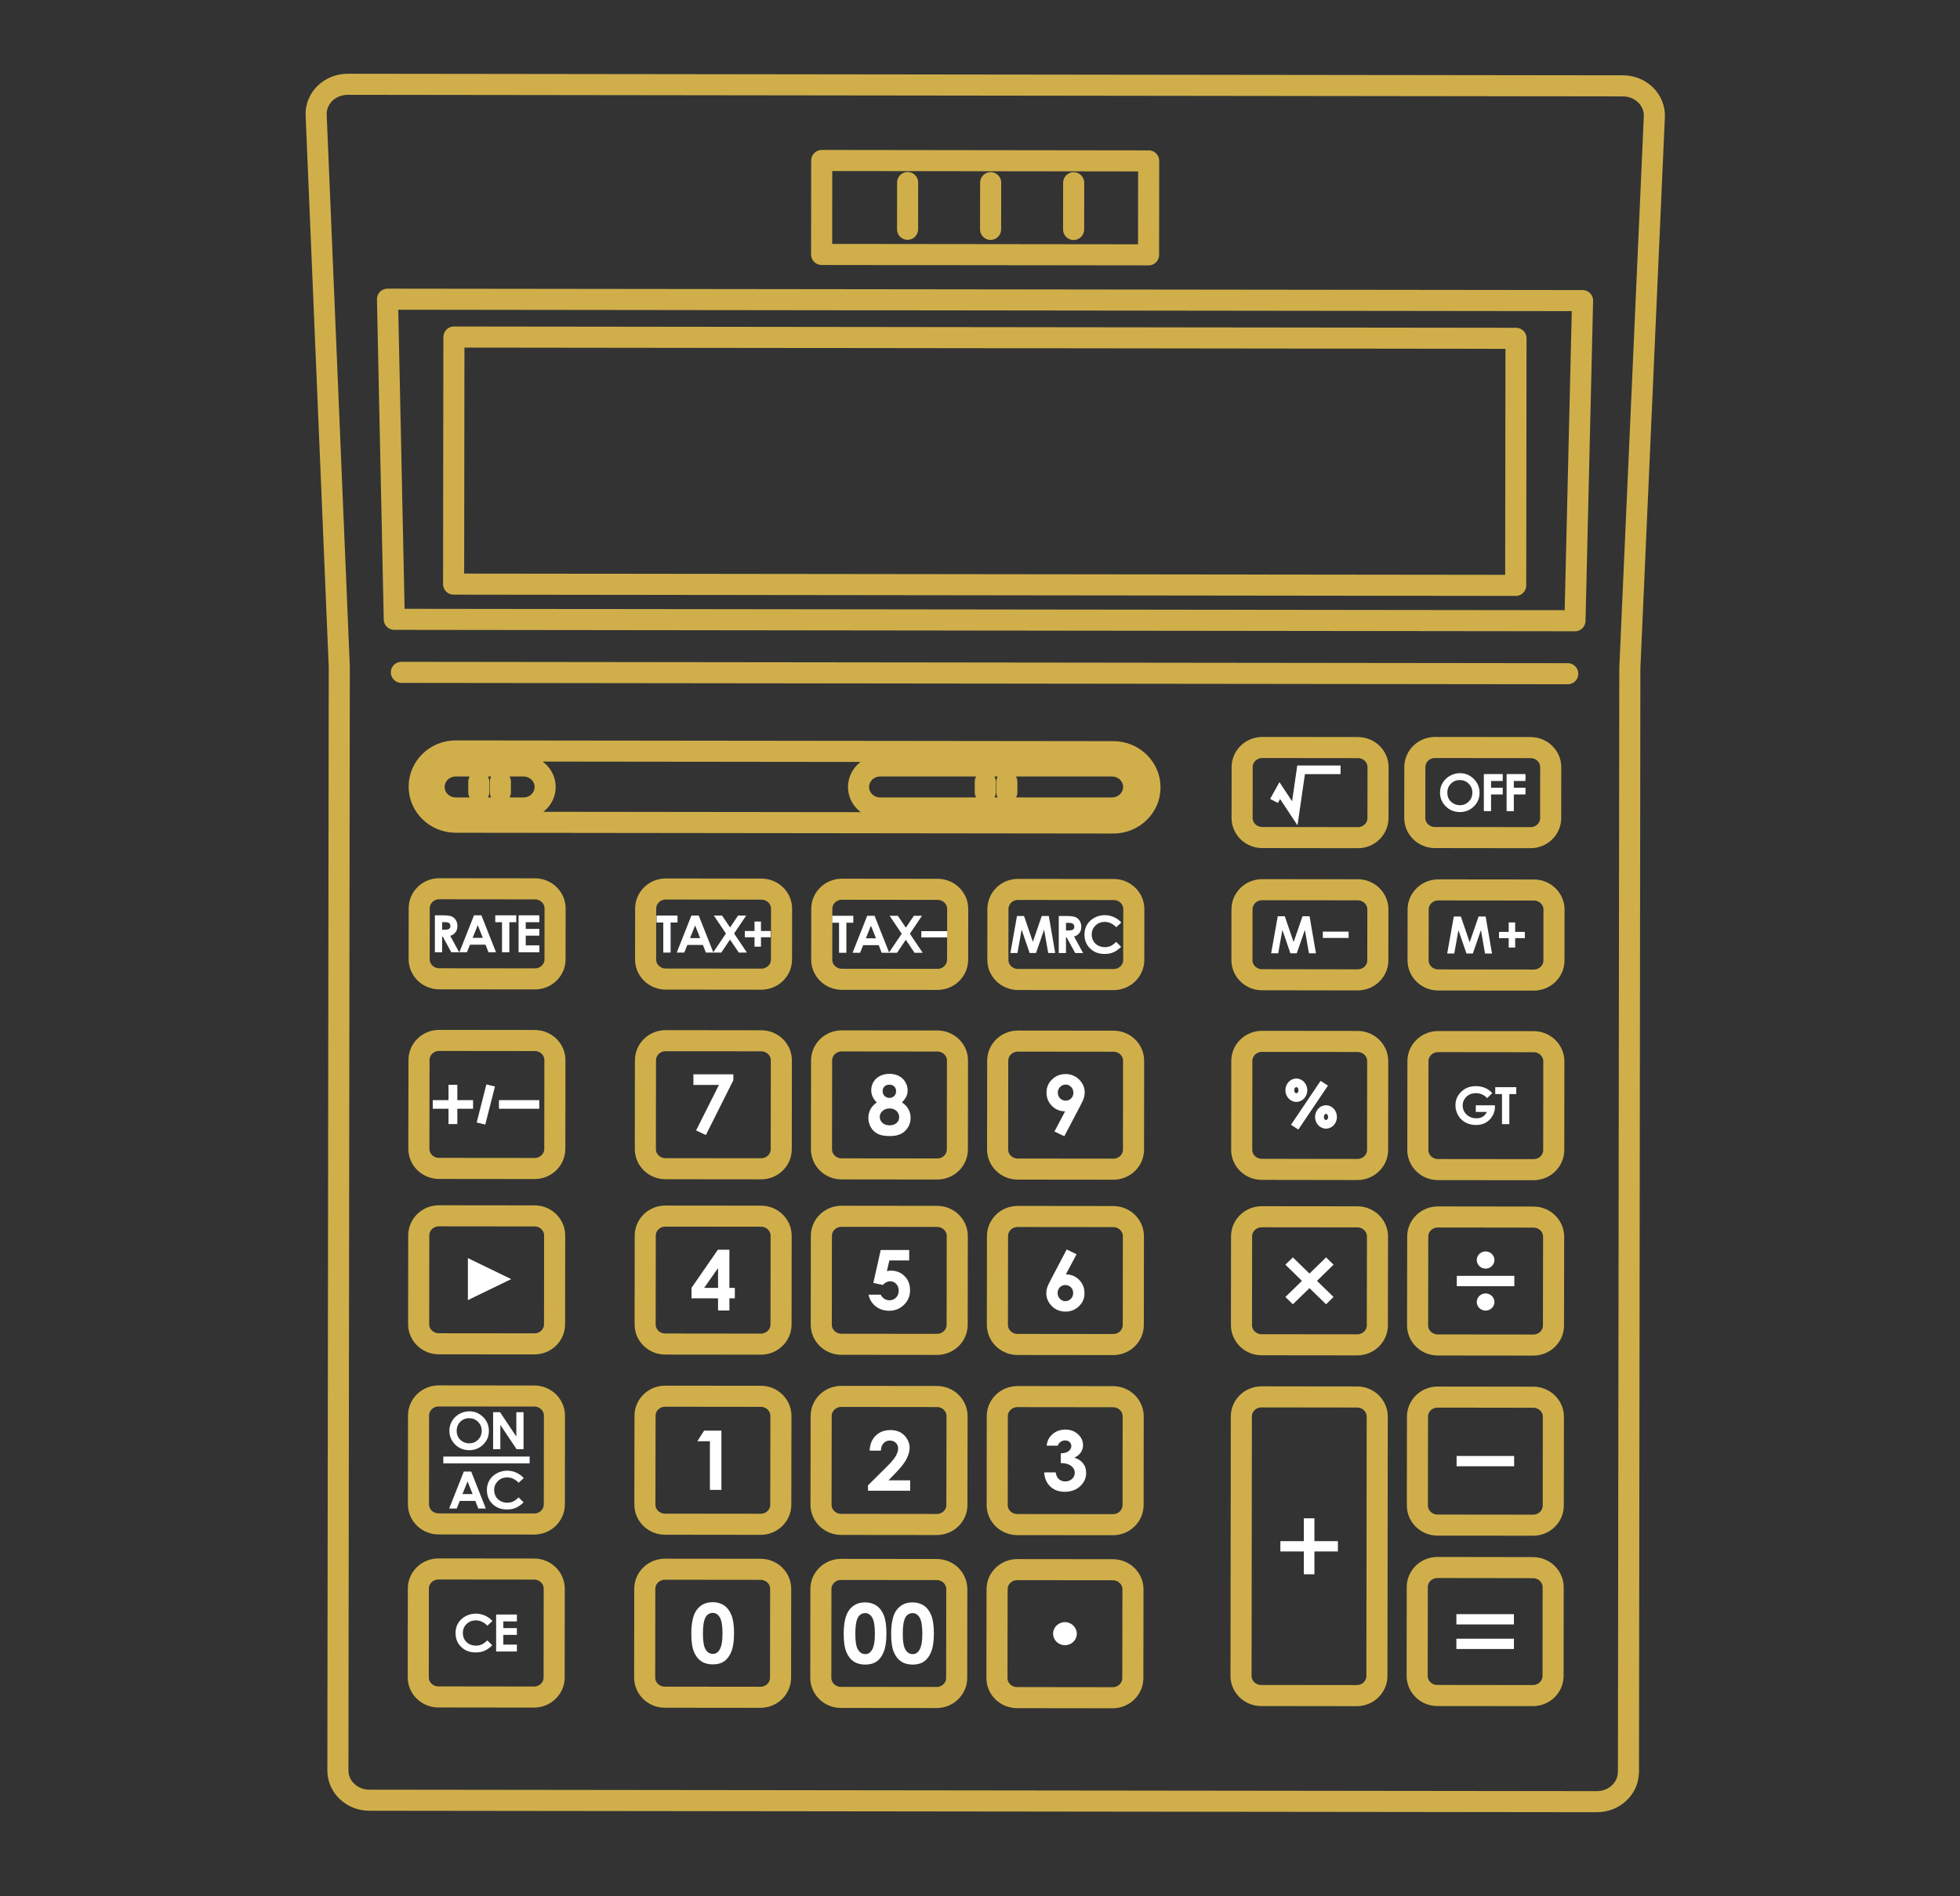 <svg width="93" height="90" viewBox="0 0 93 90" fill="none" xmlns="http://www.w3.org/2000/svg"><rect x="0" y="0" width="93" height="90" fill="#333333" stroke="none"/><path d="m19.045 31.911 55.343.065M43.066 8.664l-.003 2.217m3.943-2.212L47.002 10.886m3.943-2.212-.003 2.217M22.718 37.103v.499m1.024-.499v.499m23.009-.499v.499m1.023-.499v.499m27.317-23.335-56.705-.067.322 15.194 56.023.067.36-15.194Zm-3.158 1.79-50.395-.06-.015 11.726 50.395.06.015-11.726ZM54.503 7.637l-15.513-.02-.005 4.46 15.513.018.005-4.459ZM26.293 79.616l.005-4.214c0-.515-.427-.931-.955-.932l-4.536-.005c-.528 0-.956.416-.956.929l-.005 4.214c-.002.513.427.931.955.931l4.535.006c.529 0 .957-.416.958-.929Zm.01-8.213.005-4.213c0-.515-.427-.931-.955-.932l-4.536-.005c-.528-.002-.957.416-.957.929l-.005 4.214c0 .513.427.931.955.931l4.534.005c.529.002.957-.414.958-.929Zm.01-8.549.005-4.214c.002-.513-.425-.931-.955-.931l-4.535-.005c-.528-.002-.957.416-.958.929l-.005 4.214c0 .514.427.931.955.931l4.536.005c.528.002.956-.414.956-.929Zm.012-8.324.005-4.214c0-.513-.427-.931-.955-.931l-4.536-.005c-.528-.002-.957.414-.957.929l-.007 4.214c0 .514.427.931.957.931l4.534.005c.528.002.957-.416.958-.929Zm.01-8.999.003-2.414c0-.513-.427-.931-.955-.931l-4.536-.005c-.528-.002-.956.414-.956.929l-.003 2.414c0 .514.427.931.955.931l4.536.005c.528.002.957-.416.957-.929Zm10.702 34.096.005-4.214c.002-.514-.425-.931-.955-.931l-4.535-.005c-.528 0-.957.416-.958.929l-.005 4.214c0 .513.427.931.955.931l4.536.005c.528.002.956-.414.956-.929Zm.01-8.211.007-4.214c0-.514-.427-.931-.955-.931l-4.536-.005c-.528-.002-.957.414-.957.929l-.007 4.214c0 .514.427.931.955.931l4.536.005c.528.002.957-.416.957-.929Zm.012-8.549.005-4.214c0-.513-.427-.931-.955-.931l-4.536-.005c-.528-.002-.957.414-.957.929l-.005 4.212c-.002.515.427.932.955.932l4.535.005c.529.002.956-.416.958-.929Zm.01-8.324.005-4.214c.002-.513-.427-.931-.955-.931l-4.535-.006c-.529 0-.956.416-.958.931l-.005 4.213c0 .515.427.931.955.932l4.536.005c.528.002.957-.416.957-.929Zm.012-8.999.003-2.414c0-.513-.427-.931-.955-.931l-4.536-.006c-.528 0-.957.416-.957.929l-.003 2.414c-.002.515.427.931.955.932l4.534.005c.529 0 .957-.416.958-.929Zm8.313 34.093.005-4.213c0-.515-.425-.932-.955-.932l-4.535-.005c-.528-.002-.957.416-.958.929l-.005 4.214c0 .514.427.931.955.931l4.536.005c.528.002.956-.414.956-.929Zm.01-8.211.007-4.214c0-.513-.427-.931-.955-.931l-4.536-.005c-.528-.002-.957.416-.957.929l-.007 4.214c0 .513.427.931.955.931l4.536.005c.528.002.957-.414.957-.929Zm.012-8.549.005-4.214c0-.514-.427-.931-.955-.931l-4.536-.005c-.528 0-.957.414-.957.929l-.005 4.214c-.002.513.427.931.955.931l4.535.005c.529.002.956-.416.958-.929Zm.01-8.324.005-4.214c.002-.514-.427-.931-.955-.931l-4.535-.005c-.529-.002-.956.414-.958.929l-.005 4.214c0 .513.427.931.955.931l4.536.005c.528.002.957-.416.957-.929Zm.012-8.999.003-2.414c0-.513-.427-.931-.955-.931l-4.536-.005c-.528 0-.957.414-.957.929l-.003 2.413c-.002.515.427.931.955.932l4.534.005c.529.002.957-.416.958-.929Zm8.313 34.094.007-4.214c0-.515-.427-.931-.955-.932l-4.536-.005c-.528 0-.957.416-.957.929l-.007 4.214c0 .513.427.931.955.931l4.536.006c.528 0 .956-.416.956-.929Zm.012-8.213.005-4.213c0-.515-.427-.931-.955-.932l-4.536-.005c-.528 0-.957.416-.957.929l-.005 4.214c-.002.513.425.931.955.931l4.534.005c.528.002.957-.414.958-.929Zm.01-8.549.005-4.214c0-.513-.427-.931-.955-.931l-4.536-.005c-.528-.002-.957.416-.957.929l-.005 4.214c0 .514.427.931.955.931l4.536.005c.528.002.957-.414.957-.929Zm.01-8.324.005-4.214c.002-.513-.427-.931-.955-.931l-4.535-.005c-.528 0-.956.414-.958.929l-.005 4.214c0 .514.427.931.955.931l4.536.005c.528.002.957-.416.957-.929Zm.012-8.999.003-2.414c0-.513-.427-.931-.955-.931l-4.536-.005c-.528-.002-.957.414-.957.929l-.003 2.414c-.002.514.427.931.955.931l4.534.005c.529.002.958-.416.958-.929Zm11.538 33.985.015-12.313c0-.513-.427-.931-.955-.931l-4.535-.006c-.529 0-.958.416-.958.929l-.015 12.313c-.002.513.427.931.955.932l4.534.005c.529 0 .958-.416.958-.929Zm.02-16.648.007-4.214c0-.513-.427-.931-.957-.932l-4.534-.005c-.528 0-.957.416-.958.929l-.005 4.214c0 .513.427.931.955.932l4.536.005c.528 0 .957-.416.957-.929Zm.012-8.324.005-4.214c0-.513-.427-.931-.955-.932l-4.536-.005c-.528 0-.957.416-.957.929l-.005 4.214c-.002.513.425.931.955.931l4.535.007c.528 0 .956-.416.958-.929Zm.01-8.999.003-2.414c.002-.513-.427-.931-.955-.932l-4.534-.005c-.529 0-.958.416-.958.929l-.003 2.414c0 .513.427.931.955.931l4.536.007c.528 0 .957-.416.957-.929Zm8.315 33.971.005-4.214c0-.513-.427-.931-.955-.931l-4.536-.007c-.528 0-.957.416-.957.929l-.005 4.214c0 .513.427.931.955.932l4.534.005c.529 0 .957-.416.958-.929Zm.01-8.089.005-4.214c.002-.514-.427-.931-.955-.931l-4.535-.006c-.529 0-.957.416-.958.929l-.005 4.214c0 .514.427.931.955.932l4.536.005c.528 0 .956-.416.956-.929Zm.01-8.549.007-4.214c0-.513-.427-.931-.955-.931l-4.536-.006c-.528 0-.957.416-.957.929l-.007 4.214c0 .513.427.931.955.932l4.536.005c.528 0 .957-.416.957-.929Zm.012-8.324.005-4.214c0-.513-.427-.931-.955-.932l-4.536-.005c-.528 0-.957.416-.957.929l-.005 4.214c-.002.513.425.931.955.932l4.535.005c.528 0 .956-.416.958-.929Zm.01-8.999.003-2.414c.002-.514-.427-.931-.955-.932l-4.534-.005c-.529 0-.957.416-.958.929l-.003 2.414c0 .513.427.931.955.931l4.536.006c.528 0 .957-.416.957-.929Zm-8.349-6.759.003-2.414c.002-.515-.427-.931-.955-.932l-4.535-.005c-.529 0-.956.416-.958.929l-.003 2.414c0 .513.427.931.955.931l4.536.006c.528 0 .956-.416.956-.929Zm8.193 0 .003-2.414c.002-.515-.427-.931-.955-.932l-4.534-.005c-.528 0-.957.416-.958.929l-.003 2.414c0 .513.427.931.956.931l4.535.006c.528 0 .957-.416.957-.929Zm-19.52-.262c.315-.305.509-.727.509-1.195 0-.934-.775-1.692-1.735-1.694l-31.202-.036h-.003c-.958 0-1.735.756-1.737 1.689-.002.934.776 1.692 1.735 1.694l31.202.037c.481 0 .916-.189 1.231-.495Zm-28.491-.51c.186-.181.3-.429.3-.704 0-.551-.459-.998-1.025-.998h-3.218c-.283 0-.539.112-.725.292-.184.181-.3.43-.3.706 0 .549.459.996 1.025.996h3.218c.283 0 .539-.111.725-.292Zm27.924 0c.186-.181.3-.429.3-.704 0-.551-.459-.998-1.025-.998H41.762c-.283 0-.539.112-.725.292-.184.181-.3.43-.3.706 0 .549.459.996 1.025.996h11c.283 0 .539-.111.725-.292Zm23.779 46.049.065-52.394L78.497 5.542c.035-.8-.642-1.467-1.492-1.467L16.497 4c-.849 0-1.529.663-1.496 1.464l1.097 26.173-.065 52.394c0 .778.667 1.409 1.492 1.41l58.244.069c.826 0 1.496-.629 1.496-1.407l.002.003Z" stroke="#D0AF4B" stroke-linecap="round" stroke-linejoin="round"/><path d="M33.407 67.9h.823v2.811h-.546v-2.308h-.595l.318-.502ZM41.798 68.85h-.536c.015-.303.112-.541.293-.716.181-.174.414-.261.699-.261.176 0 .33.036.464.108.134.072.241.176.322.311s.121.274.121.414c0 .166-.049.346-.146.538-.097.192-.276.419-.534.681l-.323.333h1.028v.495h-2v-.256l.893-.887c.216-.212.36-.383.43-.514.07-.13.107-.246.107-.35 0-.104-.037-.197-.111-.269-.074-.072-.169-.106-.286-.106-.117 0-.216.042-.295.129-.079.086-.121.201-.126.347v.002ZM50.188 68.614h-.528c.027-.207.104-.375.23-.5.176-.176.395-.264.662-.264.236 0 .435.073.596.22.161.147.241.32.241.522 0 .126-.035.238-.106.342-.07.104-.172.186-.305.251.176.051.313.14.412.266.099.126.147.276.147.448 0 .253-.096.466-.286.641-.191.174-.434.262-.73.262-.28 0-.509-.083-.685-.248-.176-.165-.273-.39-.29-.673h.544c.023.145.075.253.156.324.08.072.182.106.305.106.122 0 .234-.041.318-.121.084-.08.127-.178.127-.293 0-.127-.057-.235-.171-.323-.114-.088-.278-.134-.492-.135v-.458c.132-.01.231-.031.295-.06.064-.029.116-.072.151-.124.035-.052.054-.108.054-.166 0-.077-.027-.14-.082-.191-.055-.051-.127-.075-.216-.075-.079 0-.149.023-.214.07-.065.047-.107.106-.132.181v-.002ZM33.808 76.041c.211 0 .392.051.544.152.152.101.27.254.353.461.084.207.124.496.124.864s-.042.663-.127.871c-.085.207-.198.36-.34.458-.142.098-.323.147-.539.147-.216 0-.4-.049-.548-.147-.147-.098-.263-.248-.347-.447-.084-.199-.126-.484-.126-.854 0-.515.082-.89.245-1.122.183-.254.435-.382.76-.382v-.002Zm.013.509c-.092 0-.174.029-.246.086-.072.057-.127.158-.164.298-.037.14-.057.349-.057.621 0 .355.044.602.131.737.087.135.199.204.338.204.139 0 .239-.064.317-.192.095-.155.142-.416.142-.779 0-.363-.043-.624-.129-.765-.086-.14-.196-.21-.332-.21ZM41.039 76.051c.211 0 .392.051.544.152.152.101.27.254.353.461.084.207.124.496.124.864 0 .368-.042.663-.127.871-.085.207-.198.36-.34.458-.142.098-.323.147-.539.147-.216 0-.4-.049-.548-.147-.147-.098-.263-.248-.347-.447-.084-.199-.126-.484-.126-.854 0-.515.082-.89.245-1.122.182-.254.435-.382.76-.382v-.002Zm.013.509c-.092 0-.174.029-.246.086-.072.057-.127.158-.164.298-.037.14-.057.349-.057.621 0 .355.043.602.131.737.087.135.199.204.338.204.139 0 .24-.064.317-.192.096-.155.142-.416.142-.779 0-.364-.044-.624-.129-.765s-.196-.21-.332-.21ZM43.29 76.051c.211 0 .392.051.544.152.152.101.27.254.353.461.084.207.124.496.124.864 0 .368-.042.663-.127.871-.085.207-.198.36-.34.458-.142.098-.323.147-.539.147-.216 0-.4-.049-.548-.147-.147-.098-.263-.248-.347-.447-.084-.199-.126-.484-.126-.854 0-.515.082-.89.244-1.122.183-.254.435-.382.76-.382v-.002Zm.013.509c-.092 0-.174.029-.246.086-.072.057-.127.158-.164.298-.037.14-.057.349-.057.621 0 .355.043.602.131.737.087.135.199.204.338.204.139 0 .239-.064.317-.192.096-.155.142-.416.142-.779 0-.364-.044-.624-.129-.765-.086-.14-.196-.21-.332-.21ZM51.094 77.536c0 .302-.253.548-.563.548-.31 0-.563-.246-.563-.548s.253-.548.563-.548c.31 0 .563.254.563.548ZM34.061 59.315h.548v1.81h.258v.496h-.258v.577h-.538v-.577H32.811v-.496l1.25-1.81Zm.01 1.81v-.942l-.66.942h.66ZM41.788 59.326h1.352v.496h-.941l-.117.51c.034-.008.065-.016.096-.019.03-.003.062-.007.09-.007.261 0 .479.086.653.261.174.174.26.396.26.668 0 .272-.096.505-.288.693-.193.188-.425.282-.7.282-.246 0-.457-.068-.635-.204-.178-.135-.293-.323-.347-.559h.578c.045.088.104.155.176.199.072.044.152.068.241.068.122 0 .224-.042.31-.129.085-.086.127-.196.127-.329 0-.134-.04-.236-.119-.32-.079-.083-.174-.126-.288-.126-.06 0-.119.015-.177.044-.059.029-.116.073-.173.132l-.447-.098.35-1.56v-.003ZM50.614 59.301l.467.228-.506.955c.244 0 .452.085.625.256.172.171.258.383.258.636 0 .253-.089.452-.265.621-.176.17-.389.254-.637.254-.248 0-.477-.088-.65-.264-.172-.176-.26-.378-.26-.607 0-.086.013-.174.04-.262.027-.088.089-.223.186-.404l.742-1.413h-.002Zm-.069 1.689c-.102 0-.188.036-.258.108-.07.072-.104.161-.104.271 0 .109.037.199.109.274.072.075.157.111.255.111.102 0 .189-.036.263-.109.074-.073.111-.165.111-.276 0-.111-.035-.199-.107-.271-.072-.072-.161-.108-.268-.108ZM32.901 50.99h1.895v.28l-1.303 2.6-.464-.218 1.084-2.16h-1.211v-.502ZM20.635 43.441h.363c.199 0 .342.018.425.052.084.034.152.091.204.173s.077.176.077.285c0 .116-.028.212-.085.29-.057.078-.142.137-.256.176l.427.781h-.375l-.405-.743h-.032v.743h-.343v-1.757Zm.343.686h.107c.109 0 .184-.015.226-.042.042-.028.062-.075.062-.139 0-.039-.01-.072-.03-.1-.02-.028-.047-.049-.082-.062-.034-.013-.097-.018-.188-.018h-.094v.36h-.002ZM22.494 43.441h.348l.694 1.756h-.357l-.141-.362h-.737l-.147.362h-.357l.695-1.756h.002Zm.176.466-.243.603h.482l-.241-.603h.002ZM23.499 43.441h.997v.329h-.328v1.427h-.348v-1.427h-.32v-.329ZM24.606 43.441h.985v.328h-.645v.318h.645v.321h-.645v.461h.645v.328h-.985v-1.756ZM22.263 66.982c.255 0 .474.09.658.271.184.179.276.399.276.659 0 .259-.09.473-.271.65-.181.178-.402.266-.66.266-.258 0-.496-.091-.675-.274-.179-.183-.268-.4-.268-.649 0-.168.042-.323.126-.463.084-.14.198-.253.345-.334.146-.082.303-.124.472-.124l-.003-.002Zm-.003.328c-.168 0-.308.057-.42.17-.112.113-.171.256-.171.43 0 .194.072.347.214.461.111.088.24.132.384.132.163 0 .301-.057.417-.171.114-.114.172-.256.172-.424s-.057-.308-.172-.424c-.116-.116-.256-.174-.422-.174h-.002ZM23.397 67.025h.33l.772 1.156v-1.156h.343v1.756h-.33l-.771-1.153v1.153h-.343v-1.756h-.002ZM22.01 69.842h.348l.694 1.756h-.357l-.141-.362h-.737l-.147.362h-.357l.695-1.756h.002Zm.176.466-.243.603h.482l-.241-.603h.002ZM24.851 70.15l-.239.223c-.164-.168-.347-.253-.551-.253-.172 0-.318.057-.435.173-.119.114-.178.256-.178.424 0 .117.027.222.079.311.052.091.126.163.221.214.095.051.203.078.318.078.101 0 .191-.018.273-.054.082-.036.172-.103.271-.197l.233.236c-.134.127-.26.215-.379.264s-.255.073-.405.073c-.28 0-.511-.086-.688-.259-.179-.173-.268-.395-.268-.665 0-.174.04-.331.122-.466.082-.135.198-.246.35-.328.152-.082.315-.124.491-.124.149 0 .291.031.43.091.137.062.256.148.357.261l-.002-.003ZM23.365 76.935l-.239.223c-.164-.168-.347-.253-.551-.253-.173 0-.318.057-.436.173-.119.114-.177.256-.177.424 0 .117.027.222.079.311.052.091.126.163.221.214.096.051.203.078.318.078.101 0 .191-.018.273-.054.082-.036.173-.103.271-.197l.233.236c-.134.127-.26.215-.379.264-.119.049-.255.073-.405.073-.28 0-.511-.086-.689-.259-.179-.173-.268-.395-.268-.665 0-.174.04-.331.122-.466.082-.135.198-.246.35-.328.152-.082.315-.124.491-.124.149 0 .291.031.43.091.137.062.256.148.357.261l-.002-.003ZM23.541 76.627h.985v.328h-.645v.318h.645v.321h-.645v.461h.645v.328h-.985V76.627ZM31.151 43.455h.997v.329h-.328v1.426h-.348v-1.426h-.32v-.329ZM32.808 43.455h.348l.694 1.756h-.357l-.141-.362h-.737l-.147.362h-.357l.695-1.756h.002Zm.176.466-.243.603h.482l-.241-.603h.002Z" fill="#fff"/><path d="M33.875 43.455h.387l.379.564.38-.564h.385l-.573.851.608.905h-.387l-.415-.618-.415.618h-.389l.61-.905-.573-.851h.003Z" fill="#fff"/><path d="M35.801 44.185v-.448h.306v.448h.459v.298h-.459v.447h-.306v-.447h-.459v-.298h.459ZM39.491 43.465h.997v.329h-.328v1.427h-.348v-1.427h-.32v-.329ZM41.15 43.465h.348l.694 1.756h-.357l-.141-.362h-.737l-.147.362h-.357l.695-1.756h.002Zm.176.466-.243.603h.482l-.241-.603h.002Z" fill="#fff"/><path d="M42.215 43.465h.387l.379.564.38-.564h.385l-.573.851.608.905h-.387l-.415-.618-.415.618h-.389l.61-.905-.573-.851h.003Z" fill="#fff"/><path d="M44.94 44.193v.298h-1.224v-.298h1.224ZM48.254 43.475h.335l.419 1.224.422-1.224h.335l.303 1.756h-.332l-.194-1.109-.384 1.109h-.303l-.38-1.109-.198 1.109h-.335l.313-1.756h-.002ZM50.237 43.475h.363c.199 0 .342.018.425.052.084.034.152.091.204.173.052.082.077.176.077.285 0 .116-.029.212-.085.29-.057.078-.142.137-.256.176l.427.781h-.375l-.405-.743h-.032v.743h-.343v-1.757Zm.343.686h.107c.109 0 .184-.015.226-.042.042-.028.062-.075.062-.139 0-.039-.01-.072-.03-.1-.02-.028-.049-.049-.082-.062-.035-.013-.097-.018-.188-.018h-.094v.36h-.002ZM53.205 43.784l-.239.223c-.164-.168-.347-.253-.551-.253-.172 0-.318.057-.435.173-.119.114-.178.256-.178.424 0 .117.027.222.079.311.052.091.126.163.221.214.095.052.203.078.318.078.099 0 .191-.018.273-.054.082-.036.172-.103.271-.197l.233.236c-.134.127-.26.215-.379.264s-.255.073-.405.073c-.28 0-.509-.086-.688-.259-.179-.173-.268-.395-.268-.665 0-.174.04-.331.122-.466.082-.135.198-.246.35-.328.152-.083.315-.124.491-.124.149 0 .293.031.43.091.137.062.256.148.357.261l-.002-.003ZM69.269 36.695c.255 0 .474.09.658.271.184.181.276.399.276.659s-.09.473-.271.65c-.181.178-.402.266-.66.266-.258 0-.496-.091-.675-.274-.179-.182-.27-.399-.27-.649 0-.168.042-.323.126-.463.084-.14.198-.253.345-.334.146-.082.303-.124.472-.124l-.002-.002Zm-.003.328c-.168 0-.307.057-.42.17-.114.113-.171.256-.171.43 0 .194.072.347.214.461.112.088.239.132.384.132.163 0 .301-.057.417-.171.116-.114.172-.256.172-.424s-.057-.308-.172-.424c-.116-.116-.256-.174-.42-.174h-.003ZM70.407 36.74h.896v.326h-.554v.32h.554v.321h-.554v.791h-.342v-1.757ZM71.487 36.74h.896v.326h-.554v.32h.554v.321h-.554v.791h-.342v-1.757ZM63.991 44.217v.298h-1.224v-.298h1.224ZM60.627 43.488h.335l.419 1.224.422-1.224h.335l.303 1.756h-.332l-.194-1.109-.384 1.109h-.303l-.38-1.109-.198 1.109h-.335l.313-1.756h-.002ZM68.981 43.498h.335l.419 1.224.422-1.224h.335l.303 1.756h-.332l-.194-1.109-.384 1.109h-.303l-.38-1.109-.198 1.109h-.335l.313-1.756h-.002ZM71.586 44.228v-.448h.307v.448h.459v.298h-.459v.447h-.307v-.447h-.459v-.298h.459ZM70.805 51.885l-.241.233c-.152-.158-.332-.236-.536-.236-.178 0-.327.057-.446.171-.119.114-.179.254-.179.417 0 .163.062.313.186.43.124.117.278.176.461.176.119 0 .219-.024.3-.073.082-.049.147-.124.198-.228h-.523v-.315h.908v.073c.002.153-.038.3-.121.437-.082.137-.188.243-.318.315-.131.072-.283.109-.457.109-.188 0-.355-.039-.501-.119-.147-.08-.263-.192-.348-.339-.085-.147-.129-.305-.129-.474 0-.233.079-.435.236-.606.188-.204.43-.306.732-.306.158 0 .303.028.441.085.116.047.228.13.338.246v.005ZM70.946 51.598h.998v.329h-.328v1.426h-.348V51.927h-.32v-.329h-.002ZM42.798 52.323c.131.082.231.186.303.315.072.129.107.267.107.416 0 .161-.042.311-.124.45-.084.137-.194.241-.335.311-.141.07-.318.104-.536.104-.233 0-.419-.034-.556-.101-.137-.067-.248-.168-.33-.305-.082-.135-.124-.289-.124-.46 0-.148.034-.282.099-.404.065-.122.166-.23.298-.326-.087-.085-.151-.176-.196-.272-.043-.096-.065-.197-.065-.305 0-.147.037-.279.109-.399.072-.121.174-.213.305-.28.131-.067.281-.101.454-.101.172 0 .317.034.446.101.129.067.23.163.303.287.074.124.111.258.111.399 0 .101-.02.194-.059.28-.038.086-.109.183-.211.289l.002.002Zm-.586.285c-.132 0-.243.039-.333.117-.09.078-.136.171-.136.28 0 .109.042.209.127.287.085.078.198.117.335.117.137 0 .251-.036.335-.109.084-.073.124-.168.124-.284 0-.116-.044-.214-.129-.292-.085-.078-.194-.117-.323-.117Zm-.022-1.127c-.09 0-.164.029-.223.086-.059.057-.087.132-.087.222 0 .09.03.166.092.227.062.06.137.091.228.091s.169-.029.23-.09c.06-.06.089-.137.089-.233 0-.09-.03-.163-.09-.22-.06-.057-.139-.085-.238-.085v.002ZM50.5 53.927l-.467-.225.506-.957c-.244 0-.454-.085-.625-.256-.171-.171-.258-.383-.258-.636 0-.253.089-.453.265-.623.176-.17.389-.254.637-.254.248 0 .477.088.65.264.172.176.26.378.26.608 0 .086-.013.173-.04.261-.027.088-.089.222-.186.404l-.742 1.415.002-.002Zm.069-1.689c.102 0 .188-.036.258-.109.07-.073.104-.161.104-.269 0-.108-.037-.201-.109-.274-.072-.073-.157-.111-.255-.111-.102 0-.189.036-.263.109-.074.073-.111.165-.111.274 0 .109.035.199.107.271.072.072.161.109.268.109ZM22.201 59.711v1.994l2.055-.996-2.055-.998ZM25.131 69.129h-4.097v.326h4.097v-.326ZM61.565 39.172l-.826-1.25-.104.188-.368-.192.441-.797.6.908.246-1.696h2.054v.408H61.917l-.352 2.432ZM63.482 73.145h-1.114v-1.084h-.502v1.084h-1.114v.489h1.114v1.084h.502v-1.084h1.114v-.489ZM63.276 60.023l-.355-.346-.787.768-.789-.768-.355.346.787.768-.787.766.355.346.789-.766.787.766.355-.346-.787-.766.787-.768ZM71.844 69.103h-2.73v.489h2.73v-.489ZM71.834 76.609h-2.73v.489h2.73v-.489ZM71.834 77.775h-2.73v.489h2.73v-.489ZM71.854 60.555h-2.73v.489h2.73v-.489ZM70.49 60.21c.231 0 .419-.182.419-.408 0-.225-.188-.407-.419-.407-.231 0-.419.182-.419.407 0 .225.188.408.419.408ZM70.49 62.203c.231 0 .419-.182.419-.407 0-.225-.188-.408-.419-.408-.231 0-.419.182-.419.408 0 .225.188.407.419.407ZM25.588 52.215h-1.913v.408h1.913v-.408ZM23.078 51.468l-.459 1.807.407.098.459-1.807-.407-.098ZM22.447 52.215H21.7v-.727h-.419v.727h-.747v.407h.747v.727H21.7v-.727h.747v-.407ZM62.66 51.299l-1.403 2.086.35.223 1.403-2.085-.35-.223ZM61.51 52.298c-.286 0-.519-.249-.519-.554s.233-.556.519-.556.519.249.519.556c0 .306-.233.554-.519.554Zm0-.703c-.047 0-.101.06-.101.148s.054.147.101.147c.047 0 .101-.06.101-.147s-.054-.148-.101-.148ZM62.917 53.567c-.286 0-.519-.249-.519-.554 0-.305.233-.556.519-.556.286 0 .519.249.519.556 0 .306-.233.554-.519.554Zm0-.703c-.047 0-.101.06-.101.148 0 .088.054.147.101.147.047 0 .101-.06.101-.147s-.054-.148-.101-.148Z" fill="#fff"/></svg>